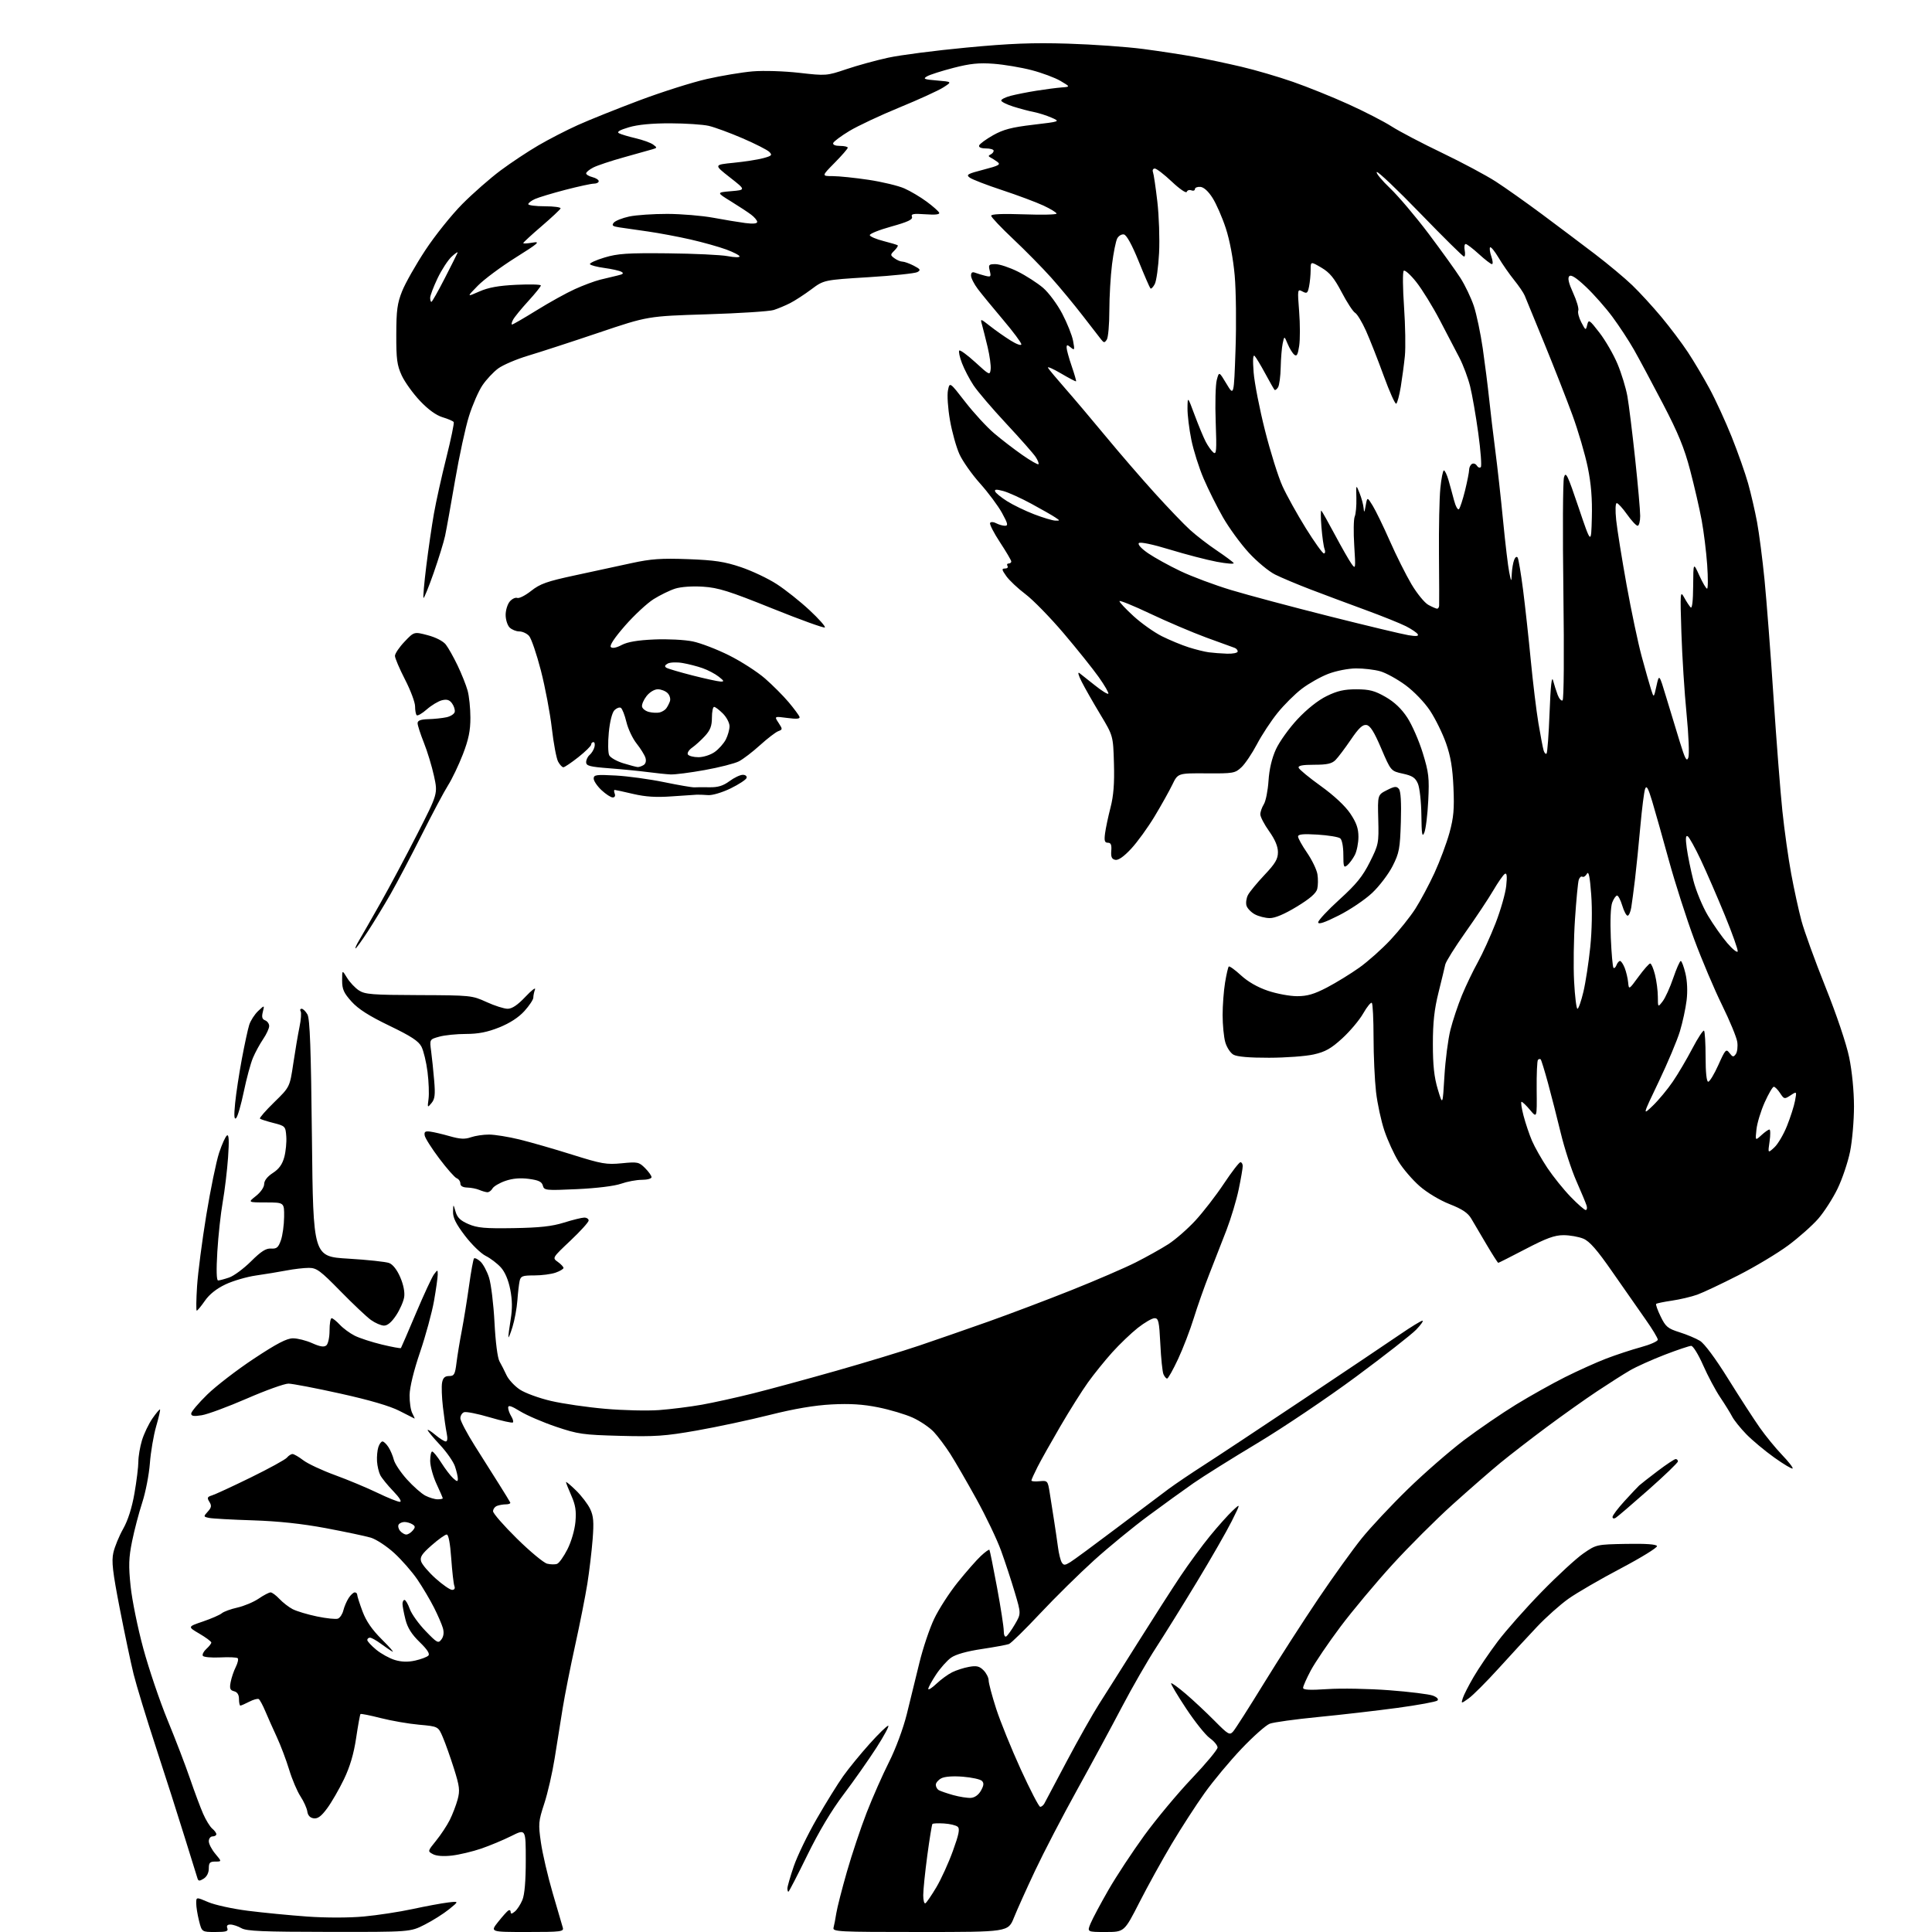<?xml version="1.0" encoding="UTF-8" standalone="no"?>
<svg 
  version="1.1" 
  xmlns="http://www.w3.org/2000/svg" 
  xmlns:xlink="http://www.w3.org/1999/xlink" 
  xmlns:svg="http://www.w3.org/2000/svg"
  xmlns:rdf="http://www.w3.org/1999/02/22-rdf-syntax-ns#"
  xmlns:cc="http://creativecommons.org/ns#"
  xmlns:dc="http://purl.org/dc/elements/1.1/"
  viewBox="0 0 768 768"
  width="768"
  height="768"
>
<style>svg {background-color: white; }</style>"
<path stroke="none" fill="black" fill-rule="evenodd" d="M85.59,768.00C80.24,768.00 80.24,768.00 79.12,763.56C78.50,761.11 78.00,757.98 78.00,756.59C78.00,754.07 78.00,754.07 82.75,756.11C85.36,757.24 92.45,758.79 98.50,759.56C104.55,760.33 115.18,761.36 122.12,761.86C129.60,762.39 138.75,762.38 144.61,761.84C150.04,761.34 158.76,760.01 163.99,758.88C169.22,757.75 175.53,756.58 178.00,756.28C182.50,755.74 182.50,755.74 178.50,758.97C176.30,760.75 171.93,763.51 168.78,765.10C163.06,768.00 163.06,768.00 130.78,767.96C104.68,767.94 98.02,767.66 96.00,766.50C94.62,765.71 92.66,765.05 91.64,765.04C90.40,765.01 89.98,765.49 90.36,766.50C90.83,767.72 89.93,768.00 85.59,768.00zM209.53,768.00C194.83,768.00 194.83,768.00 197.99,764.01C199.73,761.82 201.56,759.77 202.07,759.45C202.58,759.14 203.00,759.41 203.00,760.06C203.00,760.90 203.49,760.84 204.65,759.87C205.57,759.12 206.92,757.05 207.65,755.28C208.54,753.17 209.00,747.77 209.00,739.52C209.00,726.97 209.00,726.97 203.25,729.85C200.09,731.43 194.70,733.68 191.28,734.85C187.86,736.02 182.65,737.26 179.69,737.61C176.31,738.00 173.50,737.80 172.13,737.07C169.95,735.90 169.95,735.90 173.35,731.70C175.23,729.39 177.67,725.70 178.78,723.49C179.88,721.29 181.29,717.62 181.91,715.34C182.88,711.73 182.69,710.13 180.45,703.02C179.03,698.53 177.04,692.93 176.03,690.58C174.20,686.29 174.20,686.29 166.59,685.60C162.41,685.23 155.54,684.03 151.33,682.96C147.12,681.88 143.50,681.16 143.30,681.36C143.10,681.56 142.32,685.85 141.57,690.89C140.63,697.19 139.12,702.30 136.73,707.27C134.81,711.25 131.82,716.44 130.07,718.81C127.73,721.99 126.32,723.04 124.70,722.81C123.25,722.61 122.38,721.67 122.16,720.09C121.97,718.77 120.75,716.07 119.45,714.09C118.15,712.12 116.12,707.35 114.95,703.50C113.78,699.65 111.57,693.80 110.04,690.50C108.51,687.20 106.44,682.57 105.45,680.20C104.46,677.84 103.29,675.68 102.86,675.41C102.42,675.14 100.72,675.61 99.08,676.46C97.44,677.31 95.85,678.00 95.55,678.00C95.25,678.00 95.00,676.83 95.00,675.41C95.00,673.67 94.35,672.64 93.05,672.30C91.45,671.89 91.20,671.21 91.69,668.65C92.02,666.92 92.93,664.22 93.72,662.66C94.50,661.09 94.86,659.52 94.50,659.17C94.15,658.81 91.01,658.67 87.54,658.85C84.07,659.02 80.96,658.74 80.64,658.22C80.31,657.70 80.94,656.46 82.02,655.48C83.11,654.49 84.00,653.35 84.00,652.94C84.00,652.53 81.87,650.94 79.28,649.42C74.55,646.65 74.55,646.65 80.65,644.58C84.01,643.43 87.39,641.96 88.17,641.30C88.94,640.64 91.74,639.62 94.38,639.03C97.02,638.44 100.82,636.84 102.82,635.48C104.82,634.11 106.96,633.00 107.56,633.00C108.16,633.00 109.74,634.17 111.08,635.60C112.41,637.02 114.78,638.86 116.34,639.67C117.90,640.48 122.26,641.79 126.02,642.57C129.77,643.35 133.52,643.74 134.33,643.43C135.15,643.11 136.12,641.65 136.48,640.18C136.84,638.70 137.79,636.49 138.59,635.25C139.39,634.01 140.49,633.00 141.02,633.00C141.56,633.00 142.00,633.43 142.00,633.96C142.00,634.49 142.95,637.45 144.10,640.54C145.57,644.47 147.90,647.84 151.85,651.76C154.96,654.84 156.82,656.99 156.00,656.53C155.18,656.08 153.07,654.65 151.32,653.35C149.57,652.06 147.65,651.00 147.07,651.00C146.48,651.00 146.00,651.42 146.00,651.93C146.00,652.44 147.60,654.17 149.56,655.79C151.51,657.40 154.86,659.24 156.99,659.88C159.64,660.67 162.19,660.74 165.05,660.10C167.36,659.58 169.70,658.70 170.27,658.13C170.97,657.43 169.88,655.73 166.82,652.76C163.63,649.66 162.00,647.07 161.17,643.76C160.53,641.20 160.00,638.41 160.00,637.56C160.00,636.70 160.36,636.00 160.80,636.00C161.24,636.00 162.19,637.63 162.90,639.61C163.62,641.60 166.45,645.54 169.18,648.36C173.79,653.14 174.23,653.37 175.48,651.68C176.36,650.49 176.56,648.94 176.05,647.17C175.62,645.69 174.03,642.01 172.50,638.99C170.97,635.97 168.02,630.99 165.94,627.92C163.86,624.86 159.71,620.11 156.72,617.37C153.73,614.64 149.53,611.88 147.39,611.24C145.25,610.61 137.20,608.91 129.50,607.46C120.01,605.69 110.67,604.69 100.50,604.36C92.25,604.10 84.44,603.67 83.14,603.40C80.84,602.92 80.82,602.85 82.59,600.90C84.07,599.27 84.19,598.53 83.23,597.00C82.23,595.40 82.39,595.02 84.28,594.44C85.50,594.07 92.43,590.87 99.68,587.32C106.93,583.77 113.40,580.22 114.06,579.43C114.71,578.64 115.71,578.00 116.28,578.00C116.85,578.00 118.78,579.12 120.57,580.49C122.37,581.86 128.04,584.51 133.17,586.38C138.30,588.25 145.86,591.41 149.97,593.39C154.08,595.38 158.11,597.00 158.93,597.00C159.84,597.00 158.82,595.34 156.32,592.75C154.07,590.41 151.75,587.55 151.16,586.39C150.57,585.23 149.99,582.76 149.87,580.89C149.76,579.03 149.99,576.49 150.40,575.25C150.80,574.01 151.54,573.00 152.04,573.00C152.54,573.00 153.61,574.01 154.41,575.25C155.21,576.49 156.17,578.75 156.55,580.27C156.92,581.79 159.26,585.30 161.74,588.06C164.23,590.82 167.53,593.74 169.08,594.54C170.63,595.34 172.82,596.00 173.95,596.00C175.08,596.00 176.00,595.82 176.00,595.60C176.00,595.38 174.88,592.79 173.51,589.85C172.14,586.91 171.02,582.81 171.01,580.75C171.00,578.69 171.36,577.00 171.80,577.00C172.24,577.00 173.87,579.00 175.41,581.44C176.96,583.89 179.07,586.66 180.11,587.60C181.70,589.04 182.00,589.07 182.00,587.80C182.00,586.98 181.48,584.77 180.85,582.90C180.22,581.03 177.52,577.16 174.85,574.31C172.18,571.46 170.00,568.83 170.00,568.47C170.00,568.11 171.38,568.99 173.08,570.41C174.77,571.83 176.63,573.00 177.20,573.00C177.86,573.00 178.00,571.78 177.57,569.75C177.20,567.96 176.53,563.28 176.07,559.34C175.61,555.41 175.46,551.02 175.74,549.59C176.10,547.70 176.85,547.00 178.52,547.00C180.54,547.00 180.89,546.37 181.46,541.75C181.82,538.86 182.76,533.12 183.56,529.00C184.35,524.88 185.65,516.84 186.45,511.14C187.24,505.44 188.13,500.53 188.44,500.23C188.74,499.93 189.87,500.48 190.95,501.46C192.03,502.44 193.59,505.32 194.40,507.87C195.22,510.42 196.19,518.43 196.57,525.68C196.97,533.51 197.78,539.81 198.56,541.18C199.29,542.46 200.55,544.93 201.36,546.68C202.18,548.43 204.57,551.00 206.67,552.39C208.78,553.78 214.35,555.81 219.05,556.90C223.75,558.00 233.43,559.40 240.55,560.02C247.67,560.65 257.32,560.87 262.00,560.53C266.68,560.18 274.32,559.22 279.00,558.39C283.68,557.55 292.90,555.52 299.50,553.86C306.10,552.21 320.95,548.17 332.50,544.89C344.05,541.61 358.90,537.10 365.50,534.86C372.10,532.63 384.48,528.33 393.00,525.31C401.52,522.28 416.38,516.66 426.00,512.82C435.62,508.98 447.05,504.05 451.38,501.87C455.71,499.68 461.56,496.42 464.38,494.61C467.20,492.81 472.05,488.57 475.16,485.21C478.27,481.84 483.38,475.24 486.50,470.54C489.63,465.84 492.59,462.00 493.09,462.00C493.59,462.00 494.00,462.69 494.00,463.54C494.00,464.39 493.29,468.54 492.41,472.76C491.54,476.98 489.35,484.27 487.55,488.97C485.75,493.66 482.67,501.55 480.71,506.50C478.76,511.45 475.98,519.33 474.54,524.00C473.10,528.67 470.29,535.99 468.30,540.25C466.31,544.51 464.35,548.00 463.95,548.00C463.54,548.00 462.89,547.21 462.48,546.25C462.08,545.29 461.52,539.89 461.25,534.25C460.80,525.28 460.52,524.00 458.96,524.00C457.98,524.00 454.98,525.74 452.29,527.86C449.60,529.99 445.02,534.38 442.11,537.61C439.20,540.85 434.88,546.20 432.51,549.50C430.14,552.80 425.19,560.66 421.51,566.97C417.83,573.27 413.73,580.57 412.41,583.18C411.08,585.80 410.00,588.20 410.00,588.53C410.00,588.86 411.46,588.99 413.25,588.81C416.44,588.51 416.52,588.60 417.29,593.50C417.73,596.25 418.50,601.20 419.02,604.50C419.54,607.80 420.23,612.56 420.57,615.08C420.90,617.61 421.58,620.31 422.06,621.08C422.82,622.30 423.30,622.29 425.42,621.00C426.78,620.17 435.00,614.12 443.70,607.55C452.39,600.98 461.75,593.94 464.50,591.91C467.25,589.88 473.55,585.62 478.50,582.45C483.45,579.28 501.23,567.52 518.00,556.32C534.77,545.12 552.10,533.49 556.49,530.48C560.88,527.47 564.91,525.00 565.44,525.00C565.96,525.00 564.84,526.61 562.95,528.57C561.05,530.53 550.27,538.96 539.00,547.30C527.73,555.64 510.13,567.49 499.90,573.63C489.67,579.77 478.19,586.95 474.40,589.60C470.60,592.24 462.55,598.07 456.50,602.54C450.45,607.01 440.74,614.97 434.92,620.23C429.10,625.49 419.45,635.00 413.48,641.36C407.51,647.73 401.92,653.20 401.07,653.53C400.22,653.85 395.34,654.75 390.23,655.52C384.28,656.41 379.90,657.65 378.06,658.96C376.48,660.08 373.79,663.11 372.09,665.67C370.39,668.24 369.00,670.80 369.00,671.37C369.00,671.93 370.46,671.00 372.25,669.31C374.04,667.61 376.85,665.56 378.50,664.75C380.15,663.93 383.17,662.96 385.21,662.60C388.19,662.06 389.33,662.33 390.96,663.96C392.08,665.08 393.00,666.89 393.00,667.99C393.00,669.08 394.35,674.14 395.99,679.24C397.64,684.33 402.04,695.18 405.77,703.35C409.51,711.52 412.98,718.22 413.49,718.23C414.01,718.25 414.76,717.65 415.17,716.88C415.57,716.12 419.60,708.52 424.12,700.00C428.64,691.48 434.36,681.35 436.82,677.50C439.29,673.65 446.25,662.62 452.29,653.00C458.33,643.38 465.98,631.45 469.29,626.50C472.60,621.55 477.90,614.35 481.05,610.50C484.20,606.65 488.23,602.15 490.00,600.50C493.22,597.50 493.22,597.50 489.60,604.75C487.61,608.74 481.41,619.54 475.83,628.75C470.26,637.96 462.91,649.77 459.52,655.00C456.12,660.23 450.04,670.80 446.00,678.50C441.97,686.20 433.94,701.05 428.16,711.50C422.38,721.95 414.89,736.35 411.52,743.50C408.14,750.65 404.34,759.09 403.07,762.25C400.77,768.00 400.77,768.00 365.82,768.00C333.01,768.00 330.89,767.89 331.35,766.25C331.61,765.29 332.11,762.70 332.45,760.50C332.80,758.30 334.70,750.88 336.67,744.00C338.64,737.12 342.18,726.55 344.53,720.50C346.89,714.45 350.88,705.42 353.40,700.43C356.04,695.20 359.03,687.15 360.46,681.43C361.83,675.97 364.08,666.79 365.46,661.04C366.85,655.29 369.49,647.41 371.33,643.54C373.17,639.67 377.39,633.12 380.71,629.00C384.02,624.88 388.14,620.18 389.86,618.57C391.57,616.96 393.13,615.84 393.31,616.07C393.49,616.31 394.85,623.02 396.33,631.00C397.81,638.98 399.01,646.76 399.01,648.31C399.00,649.91 399.43,650.85 399.99,650.51C400.53,650.17 402.09,648.00 403.44,645.69C405.91,641.47 405.91,641.47 403.39,632.99C402.01,628.32 399.55,620.86 397.94,616.41C396.33,611.96 391.91,602.72 388.13,595.88C384.35,589.04 379.68,580.97 377.75,577.95C375.81,574.93 372.87,571.00 371.20,569.21C369.53,567.43 365.77,564.88 362.83,563.54C359.90,562.21 353.71,560.37 349.09,559.44C343.01,558.22 337.87,557.90 330.59,558.28C323.78,558.64 315.79,559.99 306.00,562.45C298.02,564.46 284.98,567.25 277.00,568.65C264.38,570.87 260.42,571.14 246.50,570.77C231.73,570.38 229.77,570.10 221.00,567.14C215.78,565.37 209.36,562.61 206.75,561.00C203.22,558.83 202.00,558.46 202.00,559.55C202.00,560.36 202.55,561.90 203.21,562.97C203.88,564.04 204.18,565.15 203.89,565.45C203.59,565.74 199.43,564.82 194.64,563.40C189.84,561.98 185.27,561.07 184.46,561.38C183.66,561.68 183.00,562.77 183.00,563.79C183.00,564.81 185.59,569.74 188.75,574.74C191.91,579.74 196.29,586.68 198.49,590.17C200.68,593.65 202.63,596.84 202.82,597.25C203.01,597.66 202.27,598.00 201.17,598.00C200.06,598.00 198.45,598.27 197.58,598.61C196.71,598.94 196.00,599.90 196.00,600.75C196.00,601.59 200.27,606.48 205.49,611.62C210.71,616.76 216.11,621.24 217.49,621.59C218.87,621.93 220.65,621.96 221.46,621.65C222.26,621.35 224.11,618.74 225.57,615.86C227.09,612.87 228.44,608.21 228.74,604.99C229.13,600.61 228.77,598.27 227.12,594.55C225.96,591.91 225.00,589.49 225.00,589.17C225.00,588.85 226.79,590.34 228.97,592.47C231.15,594.60 233.68,597.91 234.59,599.83C235.93,602.65 236.12,604.98 235.58,611.91C235.21,616.64 234.27,624.55 233.49,629.50C232.70,634.45 230.52,645.48 228.64,654.00C226.76,662.52 224.53,673.77 223.68,679.00C222.84,684.23 221.40,693.23 220.48,699.00C219.56,704.77 217.70,712.88 216.34,717.00C214.04,724.03 213.95,725.00 215.03,732.47C215.66,736.86 217.76,745.86 219.69,752.47C221.63,759.09 223.44,765.29 223.72,766.25C224.19,767.86 223.06,768.00 209.53,768.00zM439.51,768.00C432.10,768.00 432.10,768.00 433.55,764.54C434.34,762.64 437.52,756.68 440.62,751.29C443.71,745.91 450.13,736.16 454.87,729.63C459.62,723.11 468.11,712.91 473.75,706.98C479.39,701.05 484.00,695.51 484.00,694.67C484.00,693.83 482.62,692.15 480.92,690.94C479.23,689.74 474.99,684.43 471.49,679.14C467.99,673.86 465.32,669.35 465.54,669.12C465.77,668.90 468.39,670.80 471.38,673.35C474.36,675.90 479.48,680.69 482.75,683.99C488.30,689.59 488.80,689.88 490.23,688.25C491.07,687.29 496.59,678.64 502.49,669.03C508.39,659.43 518.09,644.35 524.04,635.53C529.99,626.71 537.77,615.90 541.32,611.50C544.87,607.10 553.12,598.30 559.64,591.95C566.16,585.59 576.22,576.84 581.98,572.48C587.75,568.13 597.05,561.77 602.65,558.34C608.25,554.91 616.98,550.02 622.04,547.48C627.11,544.94 634.47,541.61 638.42,540.09C642.36,538.58 648.61,536.52 652.29,535.52C655.98,534.52 659.00,533.18 659.00,532.54C659.00,531.90 656.80,528.25 654.10,524.44C651.41,520.62 645.50,512.17 640.97,505.64C634.85,496.82 631.89,493.43 629.40,492.39C627.57,491.63 624.02,491.00 621.53,491.00C617.97,491.00 614.71,492.19 606.46,496.50C600.66,499.52 595.77,502.00 595.58,502.00C595.39,502.00 593.30,498.74 590.94,494.75C588.59,490.76 585.85,486.11 584.85,484.42C583.51,482.14 581.28,480.64 576.26,478.67C572.34,477.13 567.30,474.11 564.32,471.50C561.49,469.02 557.71,464.63 555.94,461.74C554.16,458.86 551.64,453.37 550.34,449.53C549.04,445.70 547.53,438.73 546.99,434.03C546.46,429.34 546.01,419.61 546.01,412.42C546.00,405.22 545.70,399.03 545.33,398.67C544.97,398.30 543.43,400.17 541.91,402.83C540.40,405.49 536.64,409.95 533.57,412.76C529.12,416.83 526.83,418.12 522.25,419.15C519.09,419.87 511.10,420.46 504.50,420.47C496.63,420.49 491.74,420.07 490.29,419.24C489.08,418.54 487.62,416.29 487.05,414.24C486.48,412.18 486.01,407.35 486.01,403.50C486.01,399.65 486.45,393.85 486.98,390.61C487.51,387.38 488.17,384.50 488.45,384.22C488.73,383.94 490.91,385.50 493.29,387.70C496.04,390.24 499.93,392.47 504.00,393.84C507.51,395.03 512.74,396.00 515.62,396.00C519.65,396.00 522.39,395.20 527.50,392.54C531.15,390.63 536.94,387.07 540.37,384.63C543.79,382.19 549.38,377.22 552.77,373.58C556.17,369.95 560.61,364.39 562.63,361.24C564.65,358.08 568.07,351.68 570.23,347.00C572.38,342.32 575.06,335.14 576.19,331.04C577.85,324.97 578.15,321.59 577.77,313.04C577.43,305.26 576.66,300.64 574.81,295.40C573.43,291.49 570.57,285.69 568.46,282.50C566.25,279.17 562.11,274.87 558.72,272.37C555.47,269.98 550.95,267.49 548.66,266.84C546.37,266.19 542.02,265.68 539.00,265.70C535.91,265.73 531.09,266.68 528.00,267.87C524.98,269.03 520.26,271.69 517.53,273.77C514.79,275.84 510.43,280.18 507.83,283.41C505.23,286.63 501.54,292.25 499.63,295.89C497.71,299.53 494.95,303.64 493.48,305.01C490.96,307.37 490.24,307.50 479.52,307.42C468.23,307.35 468.23,307.35 466.02,311.92C464.80,314.44 461.62,320.13 458.95,324.56C456.28,328.99 452.09,334.77 449.64,337.40C446.73,340.53 444.55,342.05 443.34,341.80C441.94,341.51 441.56,340.65 441.75,338.21C441.94,335.82 441.60,335.00 440.40,335.00C439.12,335.00 438.89,334.23 439.28,331.25C439.55,329.19 440.53,324.57 441.45,321.00C442.66,316.33 443.04,311.41 442.81,303.50C442.50,292.50 442.50,292.50 437.39,284.00C434.57,279.32 431.24,273.48 429.99,271.01C428.66,268.39 428.29,266.96 429.11,267.58C429.87,268.16 432.65,270.36 435.28,272.46C437.90,274.56 440.28,276.05 440.57,275.77C440.85,275.48 439.15,272.52 436.79,269.19C434.43,265.86 428.14,258.00 422.81,251.73C417.48,245.46 410.66,238.47 407.65,236.20C404.65,233.94 401.22,230.71 400.03,229.04C398.19,226.45 398.11,226.00 399.49,226.00C400.39,226.00 400.84,225.55 400.50,225.00C400.16,224.45 400.36,224.00 400.94,224.00C401.52,224.00 402.00,223.64 402.00,223.20C402.00,222.76 399.98,219.33 397.52,215.58C395.05,211.83 393.28,208.36 393.58,207.87C393.88,207.38 394.94,207.43 395.99,208.00C397.03,208.55 398.60,209.00 399.49,209.00C400.84,209.00 400.63,208.12 398.31,203.89C396.76,201.08 392.85,195.83 389.62,192.22C386.39,188.62 382.69,183.38 381.41,180.59C380.14,177.79 378.43,171.68 377.62,167.00C376.80,162.30 376.45,157.00 376.83,155.15C377.52,151.80 377.52,151.80 383.70,159.77C387.10,164.15 392.27,169.77 395.19,172.25C398.11,174.73 403.16,178.61 406.42,180.88C409.67,183.15 412.54,184.79 412.80,184.53C413.06,184.27 412.56,182.98 411.70,181.67C410.84,180.35 405.58,174.39 400.02,168.42C394.45,162.45 388.59,155.59 386.99,153.17C385.39,150.76 383.32,146.79 382.40,144.37C381.47,141.94 380.99,139.68 381.32,139.35C381.66,139.01 384.53,141.12 387.72,144.03C393.33,149.17 393.51,149.25 393.80,146.80C393.97,145.41 393.42,141.40 392.58,137.89C391.73,134.37 390.73,130.39 390.35,129.03C389.65,126.57 389.67,126.57 393.58,129.63C395.73,131.33 399.41,133.91 401.75,135.37C404.14,136.86 406.00,137.51 406.00,136.86C406.00,136.22 402.72,131.82 398.72,127.10C394.71,122.37 390.21,116.88 388.72,114.91C387.22,112.93 386.00,110.52 386.00,109.55C386.00,108.35 386.51,107.98 387.59,108.40C388.47,108.73 390.29,109.29 391.64,109.63C393.89,110.19 394.04,110.01 393.44,107.62C392.84,105.24 393.05,105.00 395.73,105.00C397.35,105.00 401.36,106.34 404.63,107.97C407.90,109.61 412.40,112.51 414.64,114.42C416.87,116.33 420.30,120.96 422.26,124.70C424.22,128.44 426.16,133.30 426.57,135.50C427.25,139.15 427.17,139.38 425.66,138.13C424.24,136.96 424.00,136.97 424.00,138.22C424.00,139.03 424.90,142.31 426.00,145.51C427.10,148.71 427.89,151.44 427.75,151.58C427.61,151.72 424.88,150.29 421.68,148.40C418.48,146.52 416.20,145.54 416.61,146.24C417.02,146.93 420.13,150.65 423.51,154.50C426.89,158.35 434.12,166.90 439.58,173.50C445.03,180.10 453.80,190.25 459.07,196.06C464.33,201.87 470.63,208.44 473.07,210.65C475.51,212.87 480.28,216.55 483.69,218.83C487.09,221.12 490.11,223.37 490.40,223.83C490.68,224.30 487.67,224.06 483.71,223.32C479.74,222.57 471.35,220.39 465.06,218.47C458.25,216.39 453.26,215.34 452.72,215.88C452.19,216.41 453.67,218.06 456.40,219.93C458.92,221.66 464.70,224.86 469.24,227.02C473.78,229.19 482.88,232.59 489.45,234.57C496.03,236.55 513.58,241.24 528.45,244.98C543.33,248.73 557.47,252.11 559.88,252.50C563.01,253.02 564.06,252.90 563.56,252.09C563.18,251.48 561.08,250.06 558.89,248.94C556.71,247.83 549.43,244.90 542.71,242.44C535.99,239.98 526.23,236.33 521.00,234.33C515.77,232.33 509.42,229.66 506.89,228.40C504.35,227.14 499.62,223.21 496.39,219.68C493.15,216.15 488.54,209.83 486.15,205.65C483.75,201.46 480.30,194.54 478.47,190.27C476.63,186.00 474.43,179.03 473.57,174.79C472.71,170.55 472.02,164.93 472.05,162.29C472.10,157.50 472.10,157.50 474.89,165.00C476.43,169.12 478.40,173.88 479.28,175.57C480.15,177.26 481.52,179.18 482.31,179.84C483.55,180.87 483.68,179.24 483.26,167.77C482.99,160.47 483.18,152.95 483.68,151.07C484.59,147.63 484.59,147.63 487.55,152.57C490.50,157.50 490.50,157.50 491.14,139.00C491.50,128.82 491.35,115.55 490.81,109.50C490.21,102.81 488.83,95.45 487.27,90.72C485.87,86.44 483.50,81.03 482.02,78.70C480.33,76.03 478.52,74.39 477.16,74.29C475.97,74.20 475.00,74.59 475.00,75.17C475.00,75.74 474.35,75.97 473.56,75.66C472.78,75.36 471.95,75.64 471.74,76.28C471.53,76.92 468.87,75.10 465.83,72.22C462.79,69.35 459.74,67.00 459.05,67.00C458.35,67.00 458.03,67.63 458.32,68.40C458.62,69.18 459.40,74.45 460.06,80.13C460.72,85.81 461.03,95.01 460.75,100.58C460.46,106.15 459.69,111.71 459.03,112.94C458.38,114.17 457.60,114.94 457.32,114.65C457.03,114.36 454.91,109.49 452.62,103.82C449.97,97.29 447.83,93.40 446.78,93.20C445.88,93.02 444.68,93.73 444.12,94.78C443.56,95.82 442.63,100.45 442.05,105.06C441.47,109.67 440.99,117.96 440.98,123.47C440.98,128.99 440.52,134.18 439.97,135.00C439.08,136.33 438.82,136.33 437.73,134.96C437.05,134.12 433.74,129.84 430.37,125.46C426.99,121.08 421.37,114.29 417.87,110.37C414.36,106.45 407.56,99.54 402.75,95.01C397.94,90.48 394.00,86.32 394.00,85.76C394.00,85.09 398.49,84.90 407.00,85.20C414.15,85.46 420.00,85.33 420.00,84.91C420.00,84.49 417.64,83.05 414.75,81.70C411.86,80.36 404.50,77.61 398.39,75.59C392.28,73.58 386.48,71.34 385.50,70.62C383.92,69.47 384.56,69.10 390.93,67.45C397.16,65.83 397.91,65.41 396.43,64.32C395.49,63.64 394.22,62.83 393.61,62.54C392.84,62.16 392.88,61.82 393.75,61.42C394.44,61.10 395.00,60.42 395.00,59.92C395.00,59.41 393.61,59.00 391.92,59.00C390.02,59.00 388.98,58.55 389.22,57.84C389.43,57.20 391.92,55.37 394.75,53.77C398.83,51.47 402.13,50.60 410.70,49.59C421.50,48.31 421.50,48.31 418.00,46.77C416.07,45.92 412.93,44.92 411.00,44.54C409.07,44.17 405.36,43.18 402.75,42.35C400.14,41.52 398.00,40.44 398.00,39.96C398.00,39.47 399.69,38.63 401.75,38.09C403.81,37.55 408.43,36.63 412.00,36.06C415.57,35.49 420.07,34.91 422.00,34.76C425.50,34.50 425.50,34.50 421.56,32.17C419.39,30.89 414.21,28.96 410.06,27.88C405.90,26.80 399.12,25.66 395.00,25.35C389.16,24.91 385.63,25.27 379.05,26.97C374.40,28.17 369.67,29.68 368.55,30.32C366.77,31.35 367.28,31.57 372.50,32.00C378.50,32.50 378.50,32.50 375.00,34.74C373.07,35.98 365.24,39.56 357.59,42.70C349.94,45.84 340.96,50.06 337.63,52.07C334.31,54.08 331.42,56.23 331.21,56.86C330.98,57.55 332.05,58.00 333.92,58.00C335.61,58.00 337.00,58.32 337.00,58.72C337.00,59.11 334.65,61.81 331.78,64.72C326.57,70.00 326.57,70.00 331.03,70.01C333.49,70.01 339.92,70.68 345.33,71.49C350.73,72.31 357.11,73.84 359.50,74.90C361.89,75.95 365.88,78.32 368.37,80.16C370.86,82.00 373.10,83.98 373.34,84.56C373.64,85.26 371.79,85.47 367.88,85.18C363.05,84.84 362.07,85.02 362.52,86.19C362.93,87.26 360.89,88.22 354.28,90.06C349.45,91.40 345.61,92.95 345.75,93.50C345.88,94.05 348.36,95.10 351.24,95.83C354.13,96.56 356.66,97.33 356.87,97.53C357.07,97.74 356.46,98.68 355.51,99.63C353.87,101.27 353.87,101.43 355.58,102.68C356.57,103.41 357.99,104.00 358.74,104.00C359.49,104.00 361.50,104.73 363.22,105.61C365.89,107.00 366.10,107.36 364.68,108.16C363.77,108.67 355.03,109.59 345.26,110.19C327.50,111.29 327.50,111.29 322.50,115.03C319.75,117.08 315.95,119.55 314.06,120.51C312.17,121.47 309.24,122.69 307.56,123.23C305.88,123.77 293.93,124.54 281.00,124.94C257.50,125.67 257.50,125.67 238.00,132.25C227.28,135.87 214.68,139.97 210.00,141.37C205.32,142.77 199.93,145.07 198.02,146.48C196.11,147.90 193.29,150.91 191.76,153.19C190.23,155.46 187.84,160.94 186.45,165.36C185.05,169.77 182.56,181.29 180.90,190.94C179.24,200.60 177.46,210.53 176.93,213.00C176.41,215.47 174.35,222.13 172.37,227.79C170.38,233.45 168.57,237.90 168.35,237.68C168.12,237.46 168.62,231.78 169.45,225.07C170.28,218.35 171.65,208.95 172.49,204.18C173.33,199.41 175.54,189.43 177.41,182.00C179.27,174.57 180.60,168.17 180.36,167.78C180.11,167.38 178.13,166.52 175.95,165.87C173.37,165.09 170.22,162.81 166.94,159.34C164.16,156.40 160.90,151.86 159.69,149.25C157.83,145.22 157.50,142.76 157.53,133.00C157.55,123.36 157.92,120.56 159.86,115.72C161.13,112.54 165.29,105.21 169.10,99.42C172.91,93.64 179.51,85.40 183.76,81.12C188.02,76.83 194.88,70.82 199.00,67.75C203.12,64.68 209.88,60.20 214.00,57.80C218.12,55.39 225.17,51.76 229.67,49.73C234.16,47.70 245.17,43.29 254.13,39.92C263.10,36.55 275.18,32.72 280.97,31.41C286.76,30.10 294.96,28.73 299.20,28.37C303.53,28.01 311.63,28.26 317.70,28.95C328.34,30.16 328.62,30.14 336.42,27.51C340.77,26.04 348.25,23.98 353.04,22.94C357.84,21.89 371.82,20.08 384.13,18.92C401.53,17.27 410.50,16.92 424.50,17.35C434.40,17.65 447.90,18.61 454.50,19.48C461.10,20.35 470.32,21.77 475.00,22.62C479.68,23.48 488.00,25.25 493.50,26.54C499.00,27.83 508.23,30.53 514.00,32.55C519.77,34.56 529.70,38.56 536.06,41.45C542.42,44.33 550.13,48.30 553.21,50.27C556.28,52.24 565.30,56.97 573.26,60.78C581.21,64.60 590.82,69.73 594.61,72.18C598.40,74.63 606.67,80.49 613.00,85.19C619.33,89.90 628.77,97.01 634.00,100.99C639.23,104.98 645.90,110.55 648.83,113.37C651.77,116.19 656.98,121.88 660.42,126.00C663.86,130.12 668.60,136.43 670.96,140.00C673.32,143.57 677.19,150.10 679.57,154.50C681.95,158.90 685.91,167.52 688.37,173.65C690.82,179.78 693.76,188.10 694.90,192.15C696.03,196.19 697.63,203.10 698.45,207.50C699.27,211.90 700.61,222.25 701.43,230.50C702.24,238.75 703.85,259.68 704.99,277.00C706.14,294.32 707.72,314.73 708.52,322.34C709.31,329.95 710.89,341.20 712.03,347.34C713.16,353.48 715.00,361.88 716.10,366.00C717.20,370.12 721.50,381.98 725.65,392.34C730.09,403.42 733.97,414.95 735.08,420.34C736.21,425.81 736.98,433.65 736.99,439.79C736.99,445.45 736.29,453.55 735.43,457.79C734.56,462.03 732.33,468.65 730.47,472.50C728.61,476.35 725.16,481.71 722.82,484.42C720.47,487.12 715.09,491.91 710.84,495.06C706.60,498.20 697.69,503.55 691.03,506.94C684.37,510.34 677.03,513.80 674.71,514.64C672.40,515.47 667.86,516.55 664.64,517.02C661.42,517.49 658.59,518.08 658.35,518.32C658.11,518.56 658.91,520.82 660.14,523.34C662.11,527.40 662.97,528.12 667.60,529.58C670.48,530.48 674.15,532.02 675.76,533.00C677.53,534.08 681.93,540.00 686.99,548.14C691.56,555.49 697.21,564.20 699.53,567.50C701.85,570.80 705.85,575.69 708.42,578.37C710.99,581.05 712.87,583.47 712.59,583.74C712.32,584.02 709.03,582.06 705.30,579.40C701.56,576.73 696.57,572.56 694.20,570.14C691.84,567.71 689.30,564.55 688.56,563.11C687.81,561.67 685.68,558.23 683.81,555.45C681.94,552.68 678.89,546.94 677.02,542.70C675.16,538.47 673.03,535.00 672.28,535.00C671.54,535.00 666.78,536.60 661.71,538.55C656.65,540.51 650.48,543.28 648.00,544.72C645.52,546.15 639.60,549.92 634.84,553.08C630.07,556.25 621.07,562.64 614.84,567.28C608.60,571.92 600.35,578.30 596.50,581.45C592.65,584.61 584.08,592.08 577.45,598.05C570.82,604.02 560.02,614.80 553.45,622.01C546.88,629.22 537.59,640.33 532.81,646.70C528.04,653.07 522.75,660.87 521.06,664.03C519.38,667.19 518.00,670.30 518.00,670.94C518.00,671.78 520.66,671.91 527.75,671.44C533.11,671.08 544.11,671.28 552.18,671.89C560.26,672.50 568.10,673.47 569.60,674.04C571.23,674.66 571.96,675.44 571.41,675.98C570.91,676.47 563.75,677.79 555.50,678.91C547.25,680.02 533.08,681.66 524.00,682.54C514.92,683.43 506.26,684.62 504.75,685.20C503.23,685.77 498.19,690.24 493.55,695.12C488.90,700.01 482.29,707.94 478.86,712.75C475.42,717.56 469.53,726.67 465.76,733.00C461.99,739.33 456.21,749.79 452.92,756.25C446.92,768.00 446.92,768.00 439.51,768.00zM367.87,756.58C368.35,756.28 370.30,753.43 372.20,750.24C374.10,747.05 377.06,740.56 378.78,735.80C381.22,729.06 381.63,726.94 380.66,726.14C379.98,725.57 377.54,724.99 375.24,724.86C372.94,724.72 370.87,724.81 370.65,725.06C370.43,725.30 369.51,730.93 368.62,737.56C367.73,744.19 367.00,751.30 367.00,753.37C367.00,755.43 367.39,756.88 367.87,756.58zM313.40,752.00C313.18,752.00 313.00,751.40 313.00,750.68C313.00,749.95 314.13,746.01 315.52,741.93C316.91,737.84 321.02,729.33 324.67,723.00C328.31,716.67 333.06,709.02 335.21,706.00C337.36,702.98 342.05,697.24 345.63,693.25C349.21,689.26 352.56,686.00 353.08,686.00C353.59,686.00 351.48,689.94 348.39,694.75C345.29,699.56 339.43,707.90 335.36,713.29C330.53,719.67 325.49,728.11 320.88,737.54C316.99,745.49 313.63,752.00 313.40,752.00zM80.98,746.78C79.35,747.80 78.87,747.80 78.53,746.77C78.29,746.07 76.02,738.75 73.47,730.50C70.92,722.25 65.75,706.05 61.96,694.50C58.18,682.95 54.20,669.90 53.11,665.50C52.02,661.10 49.55,649.39 47.62,639.47C44.75,624.70 44.29,620.66 45.07,617.18C45.60,614.84 47.35,610.58 48.97,607.71C50.87,604.34 52.45,599.36 53.45,593.62C54.30,588.73 55.00,583.07 55.00,581.03C55.00,578.99 55.64,575.18 56.43,572.56C57.22,569.95 59.09,566.04 60.58,563.88C62.07,561.73 63.44,560.11 63.61,560.28C63.79,560.45 63.09,563.50 62.06,567.05C61.04,570.60 59.92,577.18 59.58,581.67C59.24,586.17 57.88,593.18 56.55,597.26C55.22,601.34 53.40,608.27 52.51,612.66C51.17,619.26 51.07,622.38 51.92,630.57C52.49,636.03 54.75,647.14 56.95,655.25C59.15,663.36 63.49,676.18 66.60,683.75C69.72,691.31 73.73,701.77 75.52,707.00C77.31,712.23 79.66,718.53 80.75,721.01C81.84,723.50 83.46,726.14 84.36,726.89C85.26,727.63 86.00,728.64 86.00,729.12C86.00,729.61 85.33,730.00 84.50,730.00C83.67,730.00 83.00,730.87 83.00,731.92C83.00,732.98 84.17,735.23 85.59,736.92C88.18,740.00 88.18,740.00 85.59,740.00C83.43,740.00 83.00,740.46 83.00,742.76C83.00,744.45 82.21,746.01 80.98,746.78zM385.97,714.68C387.50,714.57 389.01,713.47 389.95,711.79C391.09,709.75 391.19,708.79 390.33,707.93C389.70,707.30 386.29,706.55 382.76,706.27C378.81,705.95 375.50,706.20 374.17,706.91C372.97,707.55 372.00,708.70 372.00,709.48C372.00,710.25 372.51,711.19 373.12,711.58C373.74,711.96 376.33,712.85 378.87,713.57C381.42,714.28 384.61,714.78 385.97,714.68zM583.84,675.12C580.77,677.30 580.77,677.30 581.49,675.02C581.89,673.76 583.82,669.98 585.78,666.62C587.74,663.25 592.06,656.90 595.37,652.50C598.69,648.10 606.55,639.22 612.84,632.78C619.13,626.33 626.60,619.45 629.44,617.50C634.57,613.96 634.66,613.94 646.45,613.72C654.26,613.58 658.43,613.87 658.68,614.59C658.89,615.18 652.41,619.18 644.28,623.47C636.15,627.75 626.80,633.18 623.50,635.52C620.20,637.86 614.58,642.87 611.00,646.66C607.42,650.44 600.54,657.90 595.70,663.24C590.86,668.57 585.52,673.92 583.84,675.12zM179.72,632.00C180.65,632.00 180.99,631.42 180.62,630.46C180.30,629.62 179.74,624.67 179.37,619.46C178.95,613.49 178.29,610.00 177.58,610.00C176.95,610.00 174.26,611.92 171.58,614.28C167.65,617.74 166.85,618.97 167.42,620.73C167.80,621.93 170.38,624.96 173.16,627.46C175.94,629.95 178.89,632.00 179.72,632.00zM161.50,610.00C162.19,610.00 163.34,609.29 164.06,608.42C165.15,607.12 165.13,606.69 163.94,605.94C163.15,605.44 161.74,605.02 160.81,605.02C159.88,605.01 158.83,605.47 158.47,606.04C158.12,606.62 158.37,607.74 159.04,608.54C159.70,609.34 160.81,610.00 161.50,610.00zM642.25,603.37C641.56,603.79 641.00,603.63 641.00,603.02C641.00,602.41 643.14,599.58 645.75,596.72C648.36,593.86 650.99,591.07 651.59,590.51C652.19,589.96 655.50,587.36 658.95,584.75C662.40,582.14 665.62,580.00 666.11,580.00C666.60,580.00 667.00,580.42 667.00,580.93C667.00,581.44 661.71,586.53 655.25,592.24C648.79,597.95 642.94,602.96 642.25,603.37zM164.79,563.90C164.63,563.85 161.94,562.48 158.80,560.86C155.06,558.93 146.99,556.56 135.30,553.97C125.51,551.80 116.22,550.02 114.65,550.01C113.08,550.01 105.63,552.68 98.10,555.96C90.57,559.23 82.52,562.21 80.20,562.58C77.03,563.09 76.00,562.93 76.00,561.92C76.00,561.19 78.88,557.78 82.39,554.35C85.91,550.92 94.27,544.49 100.98,540.06C110.05,534.06 114.02,532.00 116.48,532.00C118.29,532.00 121.73,532.87 124.11,533.94C127.24,535.34 128.80,535.58 129.72,534.82C130.44,534.22 131.00,531.62 131.00,528.88C131.00,526.19 131.37,524.00 131.83,524.00C132.28,524.00 133.74,525.17 135.08,526.60C136.41,528.03 139.07,529.99 141.00,530.96C142.93,531.93 147.78,533.51 151.80,534.48C155.81,535.45 159.22,536.07 159.38,535.87C159.53,535.67 162.22,529.42 165.36,522.00C168.50,514.58 171.72,507.63 172.53,506.56C173.98,504.65 174.00,504.65 174.00,506.68C174.00,507.81 173.34,512.51 172.53,517.12C171.72,521.73 169.22,530.90 166.98,537.50C164.46,544.90 162.87,551.44 162.82,554.57C162.78,557.36 163.26,560.63 163.91,561.82C164.55,563.02 164.94,563.96 164.79,563.90zM203.72,527.50C202.87,530.25 202.14,532.05 202.10,531.50C202.05,530.95 202.46,527.80 203.00,524.50C203.70,520.28 203.65,516.75 202.83,512.58C202.09,508.81 200.74,505.63 199.09,503.81C197.66,502.24 194.95,500.17 193.06,499.23C191.16,498.28 187.45,494.66 184.81,491.19C181.26,486.54 180.02,484.05 180.09,481.69C180.18,478.50 180.18,478.50 181.09,481.64C181.78,484.02 183.04,485.23 186.25,486.61C189.78,488.12 192.82,488.39 204.20,488.20C214.55,488.03 219.43,487.49 224.20,486.00C227.66,484.91 231.29,484.02 232.25,484.01C233.21,484.01 234.00,484.53 234.00,485.17C234.00,485.81 230.74,489.41 226.75,493.18C219.50,500.03 219.50,500.03 221.75,501.63C222.99,502.52 224.00,503.60 224.00,504.02C224.00,504.45 222.58,505.30 220.85,505.90C219.12,506.51 215.30,507.00 212.37,507.00C207.65,507.00 206.98,507.26 206.55,509.25C206.28,510.49 205.88,513.98 205.66,517.00C205.44,520.02 204.57,524.75 203.72,527.50zM152.62,526.95C151.45,526.92 149.12,525.91 147.44,524.70C145.76,523.49 140.30,518.34 135.32,513.25C127.32,505.07 125.86,504.00 122.77,504.00C120.85,504.00 116.85,504.46 113.89,505.03C110.92,505.60 105.48,506.49 101.80,507.02C98.11,507.55 92.64,509.14 89.63,510.57C86.06,512.26 83.22,514.52 81.45,517.08C79.95,519.24 78.50,521.00 78.21,521.00C77.93,521.00 77.99,516.61 78.34,511.25C78.69,505.89 80.34,493.18 82.01,483.00C83.68,472.82 85.97,461.69 87.10,458.26C88.23,454.83 89.64,451.72 90.24,451.35C91.00,450.88 91.12,453.46 90.66,460.09C90.29,465.27 89.34,473.24 88.54,477.80C87.73,482.37 86.77,491.25 86.39,497.55C85.95,504.96 86.06,509.00 86.70,509.00C87.25,509.00 89.23,508.47 91.10,507.83C92.97,507.19 96.88,504.29 99.79,501.40C103.79,497.42 105.74,496.18 107.76,496.32C110.00,496.47 110.65,495.91 111.67,493.00C112.34,491.07 112.91,486.91 112.94,483.75C113.00,478.00 113.00,478.00 105.75,477.99C98.50,477.98 98.50,477.98 101.75,475.42C103.62,473.94 105.01,471.93 105.01,470.68C105.02,469.30 106.29,467.68 108.47,466.27C110.91,464.69 112.23,462.85 113.01,459.96C113.61,457.72 113.97,454.02 113.80,451.75C113.51,447.72 113.38,447.59 108.67,446.39C106.01,445.72 103.61,444.94 103.33,444.67C103.06,444.39 105.62,441.46 109.01,438.15C115.19,432.12 115.19,432.12 116.58,422.81C117.34,417.69 118.45,411.14 119.05,408.26C119.65,405.38 119.85,402.57 119.51,402.01C119.16,401.46 119.34,401.00 119.91,401.00C120.47,401.00 121.51,402.01 122.21,403.25C123.19,404.96 123.62,416.81 124.00,452.50C124.50,499.50 124.50,499.50 138.41,500.33C146.05,500.79 153.38,501.57 154.69,502.07C156.16,502.63 157.84,504.77 159.11,507.74C160.39,510.70 160.97,513.69 160.66,515.65C160.38,517.39 158.94,520.65 157.45,522.90C155.65,525.61 154.02,526.98 152.62,526.95zM630.33,481.00C630.83,481.00 630.99,480.21 630.70,479.25C630.41,478.29 628.58,473.90 626.64,469.50C624.70,465.10 621.91,456.55 620.45,450.50C618.99,444.45 616.69,435.47 615.35,430.53C614.00,425.60 612.70,421.37 612.45,421.12C612.20,420.87 611.72,420.95 611.37,421.30C611.02,421.64 610.79,427.01 610.85,433.21C610.97,444.50 610.97,444.50 608.23,441.24C606.73,439.45 605.21,437.99 604.84,437.99C604.48,438.00 604.83,440.46 605.62,443.47C606.41,446.48 607.92,450.99 608.99,453.48C610.06,455.97 612.81,460.82 615.10,464.26C617.39,467.69 621.55,472.86 624.35,475.75C627.14,478.64 629.84,481.00 630.33,481.00zM193.70,473.93C193.04,473.89 191.60,473.47 190.50,473.00C189.40,472.53 187.26,472.11 185.75,472.07C183.98,472.02 183.00,471.46 183.00,470.47C183.00,469.63 182.35,468.69 181.56,468.38C180.76,468.08 177.65,464.55 174.63,460.54C171.61,456.54 169.00,452.41 168.82,451.38C168.57,449.89 169.02,449.57 171.00,449.83C172.38,450.00 175.88,450.83 178.79,451.66C182.86,452.82 184.80,452.92 187.19,452.08C188.90,451.49 192.14,451.00 194.40,451.01C196.65,451.01 202.10,451.89 206.50,452.96C210.90,454.04 220.34,456.75 227.47,459.00C239.21,462.69 241.08,463.01 247.15,462.42C253.44,461.80 254.00,461.91 256.42,464.33C257.84,465.75 259.00,467.38 259.00,467.95C259.00,468.53 257.26,469.00 255.13,469.00C252.99,469.00 249.28,469.70 246.88,470.55C244.28,471.47 237.18,472.34 229.41,472.70C216.89,473.27 216.29,473.21 215.79,471.29C215.38,469.75 214.10,469.14 210.21,468.62C206.80,468.17 203.79,468.43 200.90,469.42C198.56,470.23 196.25,471.59 195.77,472.44C195.29,473.30 194.36,473.97 193.70,473.93zM705.31,456.13C706.73,454.83 709.00,450.98 710.36,447.57C711.72,444.17 713.16,439.68 713.55,437.58C714.26,433.78 714.26,433.78 711.77,435.42C709.36,436.99 709.20,436.96 707.61,434.53C706.70,433.14 705.58,432.00 705.11,432.00C704.65,432.00 703.02,434.79 701.49,438.20C699.96,441.61 698.49,446.45 698.22,448.95C697.73,453.50 697.73,453.50 700.18,451.25C701.53,450.01 702.96,449.00 703.38,449.00C703.79,449.00 703.81,451.14 703.43,453.75C702.74,458.50 702.74,458.50 705.31,456.13zM93.86,444.47C93.08,445.21 92.97,443.53 93.47,438.50C93.85,434.65 95.05,426.77 96.13,421.00C97.21,415.23 98.53,409.10 99.07,407.40C99.62,405.69 101.21,403.22 102.61,401.90C105.16,399.50 105.16,399.50 104.48,402.24C103.96,404.28 104.20,405.14 105.39,405.60C106.28,405.94 107.00,406.96 107.00,407.87C107.00,408.79 105.92,411.13 104.59,413.08C103.27,415.03 101.44,418.39 100.53,420.56C99.62,422.73 97.99,428.76 96.91,433.97C95.83,439.18 94.46,443.91 93.86,444.47zM657.05,439.50C659.33,437.30 662.88,433.02 664.94,430.00C667.01,426.98 670.51,421.04 672.73,416.80C674.95,412.57 677.05,409.38 677.38,409.72C677.72,410.06 678.00,414.76 678.00,420.17C678.00,426.32 678.39,430.00 679.04,430.00C679.61,430.00 681.43,427.01 683.07,423.35C685.86,417.13 686.15,416.82 687.51,418.60C688.77,420.25 689.10,420.30 690.02,419.00C690.60,418.18 690.85,416.00 690.59,414.17C690.32,412.34 687.61,405.78 684.57,399.59C681.52,393.41 676.53,381.63 673.48,373.42C670.43,365.21 665.89,351.07 663.40,342.00C660.91,332.93 657.93,322.38 656.78,318.56C655.17,313.21 654.52,312.07 653.96,313.59C653.55,314.68 652.70,321.40 652.06,328.53C651.42,335.66 650.47,345.10 649.94,349.50C649.41,353.90 648.74,358.96 648.45,360.75C648.15,362.54 647.50,364.00 646.99,364.00C646.49,364.00 645.54,362.20 644.88,360.00C644.22,357.80 643.29,356.00 642.82,356.00C642.34,356.00 641.47,357.24 640.89,358.75C640.25,360.41 640.03,366.00 640.32,372.82C640.59,379.05 641.07,384.40 641.38,384.72C641.70,385.03 642.24,384.55 642.58,383.64C642.93,382.74 643.56,382.00 643.99,382.00C644.41,382.00 645.24,383.24 645.84,384.75C646.43,386.26 647.05,388.85 647.21,390.50C647.50,393.50 647.50,393.50 651.34,388.25C653.46,385.36 655.54,383.00 655.98,383.00C656.41,383.00 657.27,385.00 657.88,387.44C658.50,389.89 659.01,393.82 659.02,396.19C659.04,400.50 659.04,400.50 660.94,398.03C661.98,396.68 663.87,392.52 665.14,388.78C666.41,385.05 667.76,382.00 668.13,382.00C668.50,382.00 669.33,384.22 669.98,386.92C670.71,389.94 670.89,394.10 670.45,397.67C670.06,400.88 668.86,406.43 667.78,410.00C666.70,413.57 662.91,422.57 659.36,430.00C652.90,443.50 652.90,443.50 657.05,439.50zM171.52,438.50C169.92,440.43 169.88,440.37 170.35,436.86C170.62,434.85 170.44,430.02 169.95,426.11C169.46,422.20 168.37,417.69 167.54,416.08C166.38,413.83 163.38,411.88 154.76,407.73C146.71,403.85 142.43,401.12 139.75,398.15C136.66,394.72 136.00,393.25 136.00,389.75C136.01,385.50 136.01,385.50 137.96,388.70C139.03,390.45 141.14,392.70 142.66,393.70C145.08,395.28 147.94,395.51 166.48,395.57C187.13,395.64 187.66,395.70 193.39,398.32C196.61,399.80 200.39,401.00 201.80,401.00C203.56,401.00 205.77,399.51 208.85,396.25C211.31,393.64 213.03,392.32 212.67,393.33C212.30,394.34 212.00,395.80 212.00,396.58C212.00,397.36 210.41,399.75 208.47,401.90C206.16,404.45 202.68,406.71 198.46,408.41C193.74,410.30 190.15,411.00 185.24,411.01C181.53,411.01 176.76,411.49 174.63,412.09C170.76,413.16 170.76,413.16 171.38,417.83C171.72,420.40 172.27,425.65 172.59,429.50C173.07,435.17 172.87,436.88 171.52,438.50zM574.18,427.82C574.56,421.39 575.63,413.11 576.56,409.40C577.49,405.70 579.56,399.50 581.15,395.63C582.75,391.77 585.57,385.88 587.43,382.55C589.28,379.22 592.46,372.24 594.50,367.03C596.53,361.82 598.44,355.11 598.75,352.12C599.16,348.21 598.99,346.89 598.18,347.39C597.55,347.78 595.48,350.75 593.57,354.01C591.67,357.26 586.70,364.73 582.53,370.61C578.37,376.49 574.76,382.25 574.52,383.40C574.28,384.56 573.07,389.55 571.84,394.50C570.16,401.22 569.59,406.41 569.59,415.00C569.59,423.51 570.10,428.19 571.54,433.00C573.49,439.50 573.49,439.50 574.18,427.82zM627.07,401.00C627.49,401.00 628.55,397.96 629.43,394.25C630.31,390.54 631.53,382.55 632.15,376.50C632.83,369.88 632.98,361.55 632.53,355.57C632.00,348.44 631.52,346.11 630.83,347.34C630.31,348.27 629.49,348.80 629.01,348.51C628.53,348.21 627.89,348.78 627.57,349.78C627.26,350.77 626.58,357.82 626.08,365.43C625.57,373.05 625.41,384.17 625.73,390.14C626.04,396.11 626.65,401.00 627.07,401.00zM690.76,378.22C690.95,377.64 688.66,371.16 685.65,363.83C682.64,356.50 678.34,346.59 676.09,341.81C673.84,337.03 671.50,332.81 670.89,332.43C670.09,331.94 669.98,333.28 670.51,337.12C670.91,340.08 672.09,345.86 673.13,349.97C674.17,354.07 676.78,360.37 678.93,363.97C681.08,367.56 684.53,372.48 686.62,374.89C688.70,377.31 690.56,378.81 690.76,378.22zM141.33,377.00C141.06,377.00 141.71,375.54 142.78,373.75C143.85,371.96 147.65,365.32 151.22,359.00C154.80,352.68 161.40,340.30 165.89,331.50C174.05,315.50 174.05,315.50 172.53,308.50C171.69,304.65 169.88,298.68 168.50,295.24C167.13,291.80 166.00,288.31 166.00,287.49C166.00,286.42 167.21,285.97 170.25,285.88C172.59,285.82 175.84,285.48 177.49,285.12C179.13,284.77 180.61,283.80 180.77,282.97C180.93,282.14 180.44,280.62 179.68,279.58C178.67,278.20 177.62,277.88 175.67,278.37C174.22,278.73 171.52,280.36 169.66,281.99C167.81,283.62 166.00,284.66 165.64,284.31C165.29,283.96 165.00,282.37 165.00,280.78C165.00,279.19 163.20,274.39 161.00,270.12C158.80,265.84 157.00,261.61 157.00,260.72C157.00,259.82 158.71,257.28 160.81,255.08C164.61,251.08 164.61,251.08 170.03,252.51C173.24,253.35 176.17,254.87 177.22,256.22C178.20,257.47 180.30,261.21 181.89,264.52C183.48,267.83 185.27,272.33 185.88,274.52C186.49,276.71 186.99,281.55 186.99,285.28C187.00,290.43 186.28,293.94 184.01,299.83C182.36,304.09 179.71,309.64 178.13,312.14C176.54,314.64 171.81,323.54 167.62,331.90C163.42,340.26 157.88,350.79 155.31,355.30C152.73,359.81 148.64,366.54 146.22,370.25C143.80,373.96 141.60,377.00 141.33,377.00zM532.15,363.92C526.50,366.77 524.00,367.60 524.00,366.63C524.00,365.87 527.81,361.79 532.46,357.57C539.16,351.49 541.67,348.39 544.53,342.69C548.02,335.73 548.12,335.19 547.88,325.74C547.62,315.98 547.62,315.98 551.29,314.11C554.35,312.55 555.14,312.46 556.08,313.60C556.83,314.50 557.09,318.96 556.86,326.73C556.53,337.37 556.22,339.05 553.58,344.27C551.97,347.44 548.33,352.24 545.48,354.93C542.63,357.62 536.64,361.67 532.15,363.92zM504.71,364.96C502.95,364.94 500.29,364.26 498.82,363.46C497.34,362.66 495.86,361.12 495.51,360.04C495.17,358.96 495.43,357.05 496.08,355.79C496.74,354.53 499.69,350.95 502.64,347.82C506.96,343.25 508.00,341.49 508.00,338.75C508.00,336.47 506.85,333.73 504.50,330.43C502.57,327.72 501.00,324.70 501.00,323.72C501.00,322.73 501.63,320.93 502.39,319.71C503.16,318.50 503.99,314.31 504.25,310.41C504.55,305.77 505.58,301.41 507.21,297.84C508.59,294.84 512.45,289.45 515.79,285.88C519.55,281.87 523.96,278.36 527.37,276.70C531.59,274.63 534.35,274.00 539.19,274.01C544.37,274.02 546.44,274.56 550.76,277.03C554.31,279.07 557.12,281.74 559.43,285.27C561.31,288.15 564.07,294.45 565.56,299.29C567.97,307.13 568.20,309.17 567.75,318.29C567.47,323.90 566.77,329.62 566.18,331.00C565.33,333.01 565.11,331.66 565.02,324.00C564.96,318.77 564.34,313.17 563.65,311.54C562.63,309.15 561.48,308.38 557.64,307.54C552.90,306.50 552.90,306.50 549.05,297.50C546.21,290.84 544.68,288.42 543.18,288.19C541.66,287.96 540.11,289.42 536.96,294.06C534.65,297.45 531.92,301.08 530.88,302.12C529.42,303.58 527.53,304.00 522.42,304.00C517.71,304.00 515.95,304.35 516.24,305.21C516.46,305.88 520.43,309.15 525.07,312.48C530.30,316.24 534.73,320.38 536.75,323.38C539.20,327.04 540.00,329.32 540.00,332.66C540.00,335.10 539.35,338.35 538.57,339.87C537.78,341.40 536.43,343.23 535.57,343.95C534.18,345.10 534.00,344.62 534.00,339.74C534.00,336.54 533.48,333.83 532.75,333.25C532.06,332.70 528.01,332.04 523.75,331.77C518.00,331.42 516.00,331.62 516.00,332.54C516.00,333.22 517.61,336.12 519.58,338.98C521.54,341.84 523.40,345.69 523.70,347.53C524.00,349.38 523.96,352.01 523.62,353.37C523.19,355.09 520.69,357.26 515.46,360.43C510.53,363.42 506.82,364.99 504.71,364.96zM243.57,317.00C242.82,317.00 240.81,315.69 239.11,314.10C237.40,312.50 236.00,310.43 236.00,309.50C236.00,307.99 237.00,307.86 244.75,308.28C249.56,308.54 258.23,309.73 264.00,310.92C269.77,312.11 275.18,313.04 276.00,312.98C276.82,312.92 279.54,312.91 282.03,312.95C285.39,313.01 287.45,312.38 289.98,310.52C291.85,309.13 294.24,308.00 295.28,308.00C296.33,308.00 296.99,308.55 296.77,309.25C296.55,309.94 293.70,311.80 290.44,313.40C287.11,315.02 283.20,316.19 281.51,316.07C279.85,315.95 277.82,315.87 277.00,315.90C276.18,315.93 271.68,316.23 267.00,316.57C260.85,317.02 256.61,316.75 251.69,315.60C247.94,314.72 244.63,314.00 244.33,314.00C244.03,314.00 244.05,314.68 244.36,315.50C244.70,316.38 244.37,317.00 243.57,317.00zM266.58,307.85C264.89,307.77 260.80,307.35 257.50,306.91C254.20,306.48 247.34,305.80 242.25,305.41C234.42,304.81 233.00,304.44 233.00,302.98C233.00,302.02 233.63,300.73 234.39,300.09C235.16,299.45 236.02,298.05 236.30,296.97C236.58,295.89 236.40,295.00 235.91,295.00C235.41,295.00 235.00,295.44 235.00,295.98C235.00,296.51 232.71,298.76 229.91,300.98C227.11,303.19 224.43,305.00 223.95,305.00C223.46,305.00 222.52,303.99 221.85,302.75C221.18,301.51 220.06,295.55 219.36,289.50C218.67,283.45 216.70,273.11 215.01,266.53C213.31,259.96 211.20,253.77 210.31,252.79C209.42,251.80 207.67,251.00 206.42,251.00C205.17,251.00 203.44,250.29 202.57,249.43C201.71,248.56 201.00,246.32 201.00,244.44C201.00,242.56 201.74,240.16 202.65,239.10C203.55,238.04 204.89,237.41 205.63,237.69C206.36,237.97 208.85,236.70 211.16,234.87C214.70,232.07 217.44,231.10 228.43,228.74C235.62,227.20 245.78,225.00 251.00,223.86C258.82,222.16 262.80,221.88 273.50,222.27C284.10,222.67 287.98,223.25 294.50,225.44C298.90,226.92 305.33,229.96 308.79,232.21C312.25,234.45 318.10,239.10 321.79,242.54C325.48,245.98 328.23,249.07 327.89,249.42C327.56,249.76 318.14,246.36 306.96,241.86C289.78,234.94 285.53,233.61 279.46,233.22C275.19,232.94 270.69,233.26 268.39,233.99C266.25,234.67 262.39,236.56 259.80,238.18C257.22,239.81 252.13,244.54 248.48,248.70C244.29,253.50 242.21,256.61 242.82,257.22C243.42,257.82 245.00,257.52 247.14,256.39C249.45,255.17 253.49,254.48 260.07,254.20C265.39,253.97 272.19,254.31 275.39,254.98C278.55,255.63 285.05,258.13 289.84,260.53C294.63,262.92 301.03,267.05 304.08,269.69C307.12,272.34 311.37,276.60 313.53,279.17C315.68,281.74 317.62,284.35 317.82,284.97C318.09,285.77 316.68,285.89 312.98,285.40C307.76,284.71 307.76,284.71 309.49,287.35C311.14,289.86 311.13,290.01 309.36,290.66C308.34,291.04 305.08,293.54 302.13,296.21C299.18,298.89 295.40,301.78 293.73,302.64C292.06,303.50 285.97,305.06 280.18,306.10C274.40,307.15 268.27,307.93 266.58,307.85zM253.50,304.92C254.05,304.94 255.11,304.58 255.86,304.11C256.68,303.59 256.96,302.45 256.57,301.21C256.21,300.09 254.63,297.55 253.06,295.57C251.48,293.59 249.65,289.72 249.00,286.98C248.34,284.24 247.35,281.72 246.80,281.38C246.26,281.04 245.11,281.46 244.26,282.31C243.33,283.25 242.44,286.73 242.01,291.18C241.62,295.20 241.69,299.28 242.17,300.23C242.65,301.18 245.17,302.61 247.77,303.41C250.37,304.21 252.95,304.89 253.50,304.92zM671.14,301.16C671.58,299.96 671.26,292.18 670.43,283.75C669.60,275.36 668.68,260.85 668.38,251.50C667.86,235.33 667.91,234.65 669.48,237.50C670.38,239.15 671.55,240.93 672.06,241.45C672.65,242.04 673.02,238.84 673.06,232.95C673.12,223.50 673.12,223.50 675.50,228.75C676.81,231.64 678.20,234.00 678.59,234.00C678.98,234.00 678.99,229.73 678.63,224.51C678.26,219.29 677.27,211.30 676.43,206.76C675.59,202.22 673.54,193.32 671.88,187.00C669.54,178.07 667.11,172.15 661.03,160.50C656.73,152.25 651.55,142.58 649.53,139.02C647.51,135.46 643.65,129.58 640.97,125.96C638.28,122.33 633.56,116.98 630.47,114.06C626.58,110.38 624.53,109.07 623.81,109.79C623.09,110.51 623.57,112.56 625.34,116.44C626.76,119.53 627.68,122.68 627.39,123.44C627.09,124.20 627.64,126.32 628.61,128.16C630.32,131.42 630.38,131.45 630.95,129.11C631.50,126.87 631.81,127.07 635.84,132.29C638.20,135.35 641.42,140.93 642.99,144.68C644.56,148.43 646.32,154.20 646.91,157.50C647.50,160.80 648.88,171.97 649.99,182.33C651.10,192.68 652.00,202.92 652.00,205.08C652.00,207.23 651.54,209.00 650.98,209.00C650.42,209.00 648.53,206.97 646.79,204.50C645.04,202.03 643.20,200.00 642.69,200.00C642.15,200.00 642.05,202.78 642.46,206.75C642.85,210.46 644.71,222.05 646.59,232.50C648.48,242.95 651.19,255.78 652.61,261.00C654.03,266.23 655.69,272.07 656.30,274.00C657.41,277.50 657.41,277.50 658.47,272.67C659.54,267.84 659.54,267.84 662.35,277.17C663.90,282.30 666.33,290.28 667.75,294.91C669.85,301.75 670.49,302.92 671.14,301.16zM277.65,301.00C279.63,301.00 282.48,300.08 284.11,298.92C285.72,297.78 287.70,295.55 288.52,293.97C289.33,292.39 290.00,290.01 290.00,288.69C290.00,287.36 288.81,285.09 287.36,283.64C285.91,282.19 284.34,281.00 283.86,281.00C283.39,281.00 283.00,282.92 283.00,285.28C283.00,288.55 282.35,290.26 280.25,292.55C278.74,294.20 276.44,296.29 275.14,297.20C273.84,298.10 273.08,299.33 273.45,299.92C273.82,300.51 275.71,301.00 277.65,301.00zM614.78,299.55C615.11,299.23 615.65,291.88 615.98,283.23C616.38,272.65 616.84,268.48 617.37,270.50C617.81,272.15 618.63,274.73 619.20,276.24C619.77,277.74 620.64,278.72 621.14,278.42C621.67,278.09 621.80,260.22 621.47,235.18C621.15,211.71 621.26,191.25 621.71,189.72C622.43,187.27 623.14,188.75 627.51,201.72C632.50,216.50 632.50,216.50 632.78,205.81C632.98,198.25 632.51,192.39 631.16,185.77C630.10,180.62 627.36,171.26 625.05,164.96C622.74,158.66 617.72,145.85 613.89,136.50C610.05,127.15 606.55,118.60 606.09,117.50C605.64,116.40 603.74,113.62 601.88,111.31C600.02,109.01 597.24,105.02 595.71,102.44C594.18,99.86 592.66,98.01 592.34,98.32C592.03,98.64 592.25,100.27 592.83,101.95C593.42,103.63 593.53,105.00 593.07,105.00C592.62,105.00 590.28,103.20 587.88,101.00C585.47,98.80 583.11,97.00 582.63,97.00C582.16,97.00 581.98,98.12 582.24,99.50C582.51,100.88 582.38,102.00 581.97,102.00C581.56,102.00 573.74,94.28 564.60,84.84C555.47,75.40 547.67,68.00 547.28,68.39C546.89,68.78 549.29,71.69 552.61,74.86C555.94,78.04 562.84,86.19 567.95,92.98C573.06,99.78 578.73,107.67 580.56,110.53C582.39,113.39 584.77,118.38 585.86,121.61C586.94,124.85 588.54,132.45 589.42,138.50C590.29,144.55 591.43,153.55 591.95,158.50C592.46,163.45 593.57,172.68 594.39,179.00C595.22,185.32 596.62,197.93 597.50,207.00C598.38,216.07 599.48,225.30 599.94,227.50C600.77,231.50 600.77,231.50 600.96,228.00C601.06,226.07 601.48,223.63 601.90,222.57C602.34,221.44 602.92,221.07 603.30,221.67C603.65,222.25 604.62,228.07 605.46,234.61C606.29,241.15 607.67,253.70 608.51,262.50C609.36,271.30 610.72,282.55 611.55,287.50C612.38,292.45 613.31,297.32 613.62,298.33C613.93,299.33 614.45,299.88 614.78,299.55zM262.22,283.21C263.16,282.98 264.33,282.27 264.81,281.64C265.29,281.01 265.97,279.73 266.30,278.78C266.64,277.82 266.23,276.38 265.39,275.53C264.55,274.69 262.80,274.00 261.50,274.00C260.14,274.00 258.26,275.13 257.03,276.68C255.87,278.16 255.06,280.05 255.22,280.89C255.38,281.73 256.63,282.69 258.01,283.02C259.38,283.36 261.27,283.44 262.22,283.21zM286.38,270.92C287.98,270.99 287.88,270.69 285.70,268.98C284.29,267.87 281.41,266.35 279.30,265.61C277.20,264.86 273.59,263.94 271.29,263.55C268.99,263.16 266.35,263.27 265.42,263.78C264.25,264.44 264.09,264.94 264.90,265.44C265.53,265.83 270.20,267.20 275.27,268.50C280.35,269.79 285.35,270.88 286.38,270.92zM487.75,259.85C490.10,259.93 492.00,259.54 492.00,258.97C492.00,258.40 491.44,257.75 490.75,257.52C490.06,257.29 485.00,255.45 479.50,253.43C474.00,251.40 463.99,247.14 457.25,243.95C450.51,240.75 445.00,238.52 445.00,238.97C445.00,239.43 447.54,242.12 450.64,244.96C453.75,247.80 458.81,251.38 461.89,252.92C464.98,254.46 469.75,256.44 472.50,257.31C475.25,258.19 478.85,259.08 480.50,259.30C482.15,259.52 485.41,259.77 487.75,259.85zM571.25,241.96C571.66,241.98 572.04,241.44 572.08,240.75C572.13,240.06 572.10,230.88 572.01,220.35C571.93,209.82 572.17,198.01 572.56,194.10C572.94,190.20 573.58,187.00 573.97,187.00C574.36,187.00 575.17,188.69 575.77,190.75C576.37,192.81 577.37,196.47 578.00,198.88C578.63,201.28 579.51,202.86 579.96,202.38C580.41,201.89 581.50,198.55 582.39,194.94C583.27,191.33 584.00,187.64 584.00,186.75C584.00,185.85 584.50,184.81 585.11,184.43C585.72,184.05 586.60,184.35 587.06,185.09C587.52,185.83 588.23,186.10 588.64,185.69C589.05,185.28 588.60,179.22 587.64,172.22C586.68,165.22 585.21,156.80 584.38,153.50C583.55,150.20 581.66,145.16 580.19,142.30C578.71,139.44 575.18,132.68 572.35,127.27C569.52,121.86 565.31,115.04 563.00,112.12C560.69,109.19 558.43,107.18 557.99,107.65C557.55,108.12 557.61,114.58 558.13,122.00C558.64,129.43 558.79,138.20 558.46,141.50C558.13,144.80 557.39,150.31 556.83,153.75C556.26,157.20 555.45,160.22 555.02,160.48C554.60,160.75 552.36,155.75 550.04,149.38C547.72,143.00 544.55,134.96 543.00,131.49C541.44,128.03 539.50,124.81 538.67,124.35C537.85,123.88 535.45,120.21 533.34,116.18C530.35,110.48 528.56,108.32 525.25,106.38C521.00,103.89 521.00,103.89 521.00,107.32C521.00,109.21 520.72,112.14 520.38,113.85C519.83,116.59 519.53,116.82 517.74,115.86C515.77,114.80 515.74,114.97 516.43,123.83C516.82,128.81 516.83,134.94 516.45,137.46C515.92,141.03 515.48,141.81 514.49,140.99C513.79,140.41 512.61,138.49 511.87,136.72C510.53,133.50 510.53,133.50 509.89,136.50C509.53,138.15 509.18,142.43 509.10,146.00C509.03,149.57 508.55,153.16 508.04,153.97C507.53,154.78 506.90,155.23 506.65,154.97C506.40,154.71 504.74,151.80 502.96,148.50C501.18,145.20 499.28,142.05 498.74,141.50C498.08,140.84 497.95,143.05 498.34,148.05C498.67,152.21 500.69,162.56 502.84,171.05C504.98,179.55 508.11,189.54 509.80,193.25C511.49,196.96 515.68,204.50 519.10,210.00C522.52,215.50 525.75,220.00 526.27,220.00C526.79,220.00 526.91,219.21 526.53,218.25C526.16,217.29 525.60,213.35 525.29,209.50C524.98,205.65 524.97,202.72 525.26,203.00C525.56,203.28 527.98,207.59 530.65,212.58C533.32,217.58 536.27,222.76 537.22,224.08C538.88,226.42 538.92,226.17 538.33,216.84C537.99,211.53 538.08,206.35 538.52,205.34C538.96,204.33 539.26,201.03 539.18,198.00C539.04,192.50 539.04,192.50 540.44,196.00C541.22,197.93 541.94,200.62 542.06,202.00C542.22,203.99 542.39,203.79 542.88,201.00C543.50,197.50 543.50,197.50 545.66,201.00C546.85,202.93 549.91,209.22 552.46,215.00C555.00,220.78 558.89,228.53 561.08,232.24C563.28,235.94 566.30,239.64 567.79,240.45C569.28,241.26 570.84,241.94 571.25,241.96zM419.47,206.95C421.44,207.00 421.44,206.99 419.47,205.67C418.39,204.93 414.12,202.50 410.00,200.26C405.88,198.02 400.84,195.74 398.82,195.19C396.10,194.46 395.26,194.50 395.58,195.35C395.82,195.99 397.96,197.73 400.33,199.23C402.70,200.73 407.53,203.07 411.07,204.43C414.61,205.79 418.39,206.92 419.47,206.95zM203.56,129.00C203.91,129.00 208.31,126.45 213.35,123.33C218.38,120.21 225.20,116.43 228.50,114.94C231.80,113.44 236.30,111.76 238.50,111.20C240.70,110.65 243.84,109.90 245.49,109.52C247.73,109.01 248.10,108.64 246.99,108.03C246.17,107.59 243.14,106.91 240.25,106.52C237.36,106.13 234.79,105.46 234.52,105.03C234.26,104.60 236.84,103.41 240.27,102.38C245.55,100.79 249.40,100.53 265.50,100.70C275.95,100.81 286.64,101.32 289.25,101.82C291.86,102.33 294.00,102.38 294.00,101.94C294.00,101.50 291.64,100.27 288.75,99.20C285.86,98.13 279.45,96.33 274.50,95.20C269.55,94.07 261.90,92.64 257.50,92.01C253.10,91.39 248.00,90.66 246.18,90.38C243.50,89.98 243.07,89.62 243.99,88.51C244.62,87.76 247.37,86.66 250.11,86.07C252.86,85.48 259.69,85.02 265.30,85.03C270.91,85.05 279.10,85.74 283.50,86.55C287.90,87.37 293.64,88.32 296.25,88.66C299.34,89.06 301.00,88.90 301.00,88.21C301.00,87.63 299.91,86.32 298.58,85.32C297.25,84.32 293.60,81.92 290.48,80.00C284.79,76.50 284.79,76.50 290.65,76.00C296.50,75.50 296.50,75.50 290.12,70.50C283.74,65.50 283.74,65.50 291.62,64.71C295.95,64.28 301.25,63.46 303.38,62.88C306.78,61.97 307.09,61.66 305.81,60.38C305.01,59.58 300.22,57.15 295.17,54.97C290.12,52.79 284.07,50.57 281.74,50.03C279.41,49.49 272.52,49.04 266.43,49.02C259.14,49.01 253.53,49.54 249.98,50.60C246.30,51.69 245.06,52.44 246.05,52.97C246.85,53.39 249.83,54.29 252.67,54.95C255.51,55.62 258.63,56.74 259.61,57.45C261.28,58.68 261.27,58.78 259.44,59.32C258.37,59.64 253.26,61.08 248.08,62.51C242.89,63.95 237.38,65.79 235.83,66.59C234.27,67.39 233.00,68.44 233.00,68.92C233.00,69.39 234.12,70.07 235.50,70.41C236.88,70.76 238.00,71.48 238.00,72.02C238.00,72.56 237.15,73.00 236.11,73.00C235.07,73.00 229.95,74.11 224.74,75.46C219.52,76.82 214.07,78.47 212.63,79.12C211.18,79.78 210.00,80.70 210.00,81.16C210.00,81.62 212.96,82.00 216.58,82.00C220.20,82.00 223.02,82.39 222.83,82.86C222.65,83.33 219.24,86.52 215.25,89.95C211.26,93.37 208.00,96.38 208.00,96.63C208.00,96.89 209.69,96.80 211.75,96.44C214.97,95.88 214.01,96.72 204.94,102.41C199.13,106.06 192.38,111.08 189.94,113.57C185.50,118.10 185.50,118.10 190.50,115.89C194.14,114.28 198.15,113.55 205.25,113.21C210.61,112.95 215.00,113.07 215.00,113.48C215.00,113.89 212.74,116.69 209.98,119.71C207.22,122.73 204.50,126.06 203.95,127.10C203.39,128.15 203.21,129.00 203.56,129.00zM171.49,120.00C171.76,120.00 174.12,115.84 176.73,110.75C179.34,105.66 181.66,101.05 181.88,100.50C182.10,99.95 181.06,100.62 179.58,101.98C178.10,103.34 175.56,107.23 173.94,110.62C172.32,114.01 171.00,117.51 171.00,118.39C171.00,119.28 171.22,120.00 171.49,120.00z" />

</svg>